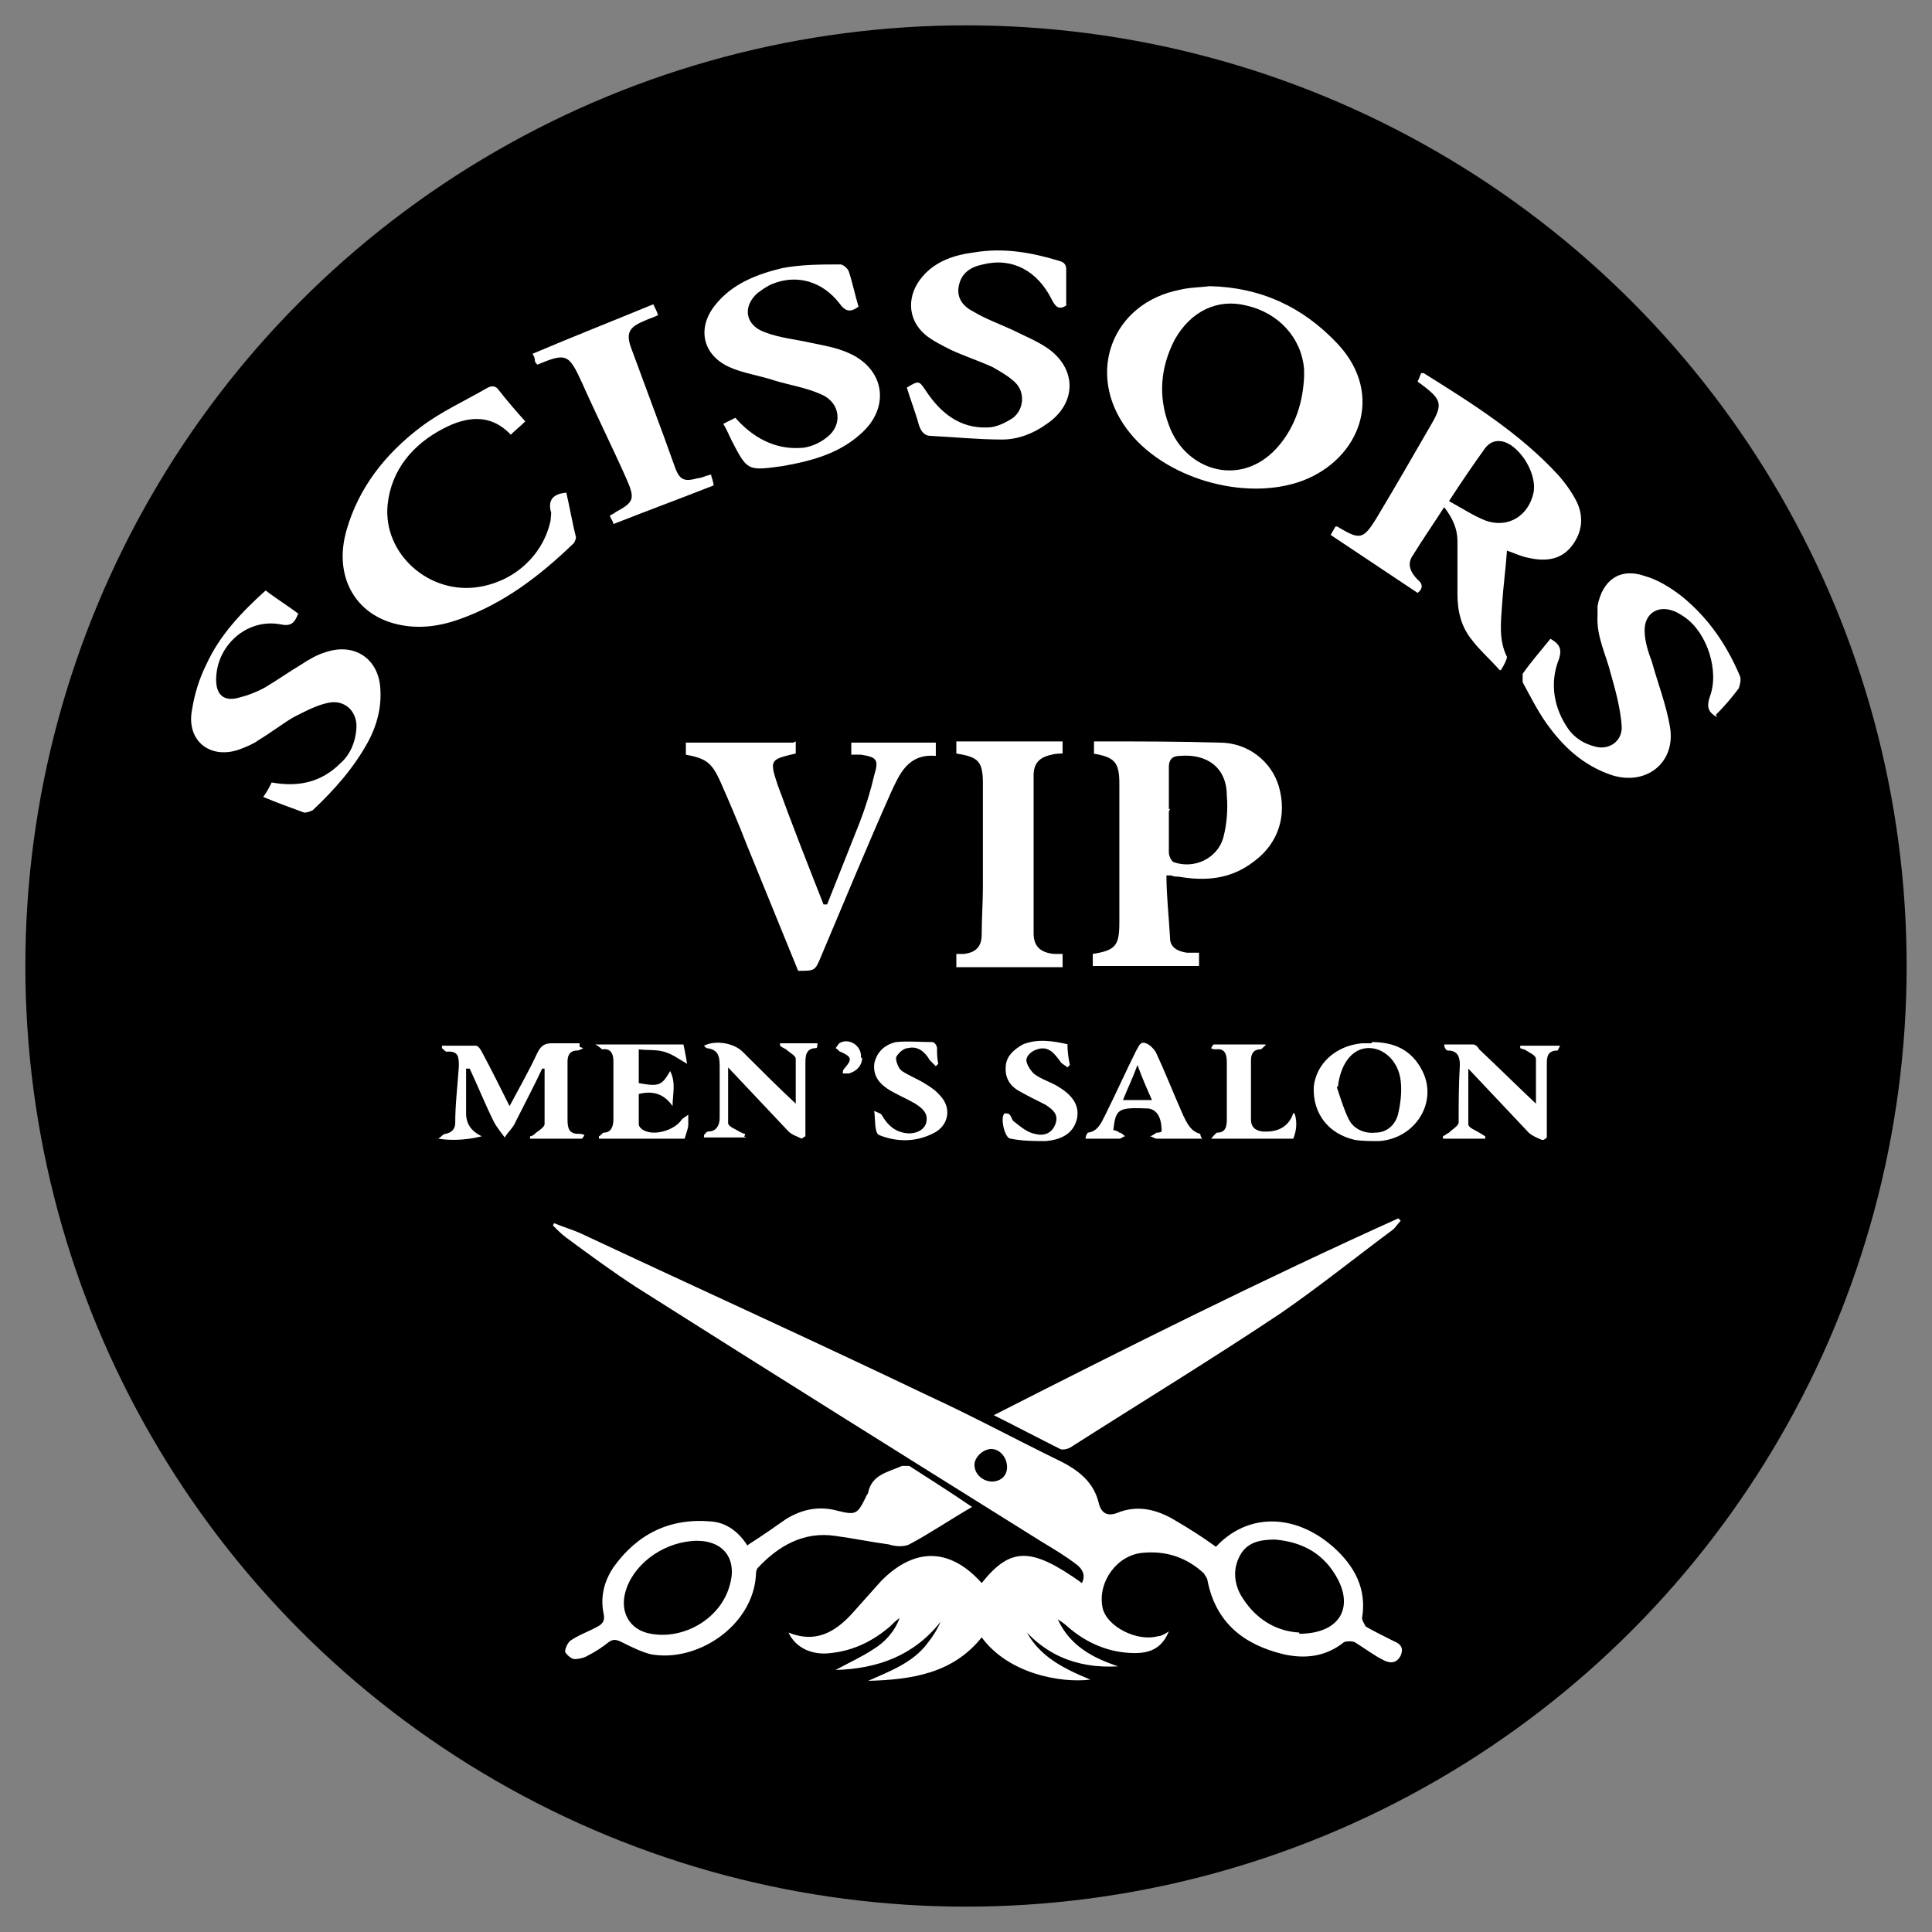 <?xml version="1.0" encoding="UTF-8"?>
<svg id="Layer_1" data-name="Layer 1" xmlns="http://www.w3.org/2000/svg" version="1.1" viewBox="0 0 16 16">
  <rect x="0" y="0" width="16" height="16" fill="#808080" stroke="none"/>
  <defs>
    <style>
      .cls-1 {
        fill: #000;
      }

      .cls-1, .cls-2 {
        stroke-width: 0px;
      }

      .cls-2 {
        fill: #fff;
      }
    </style>
  </defs>
  <circle class="cls-1" cx="8" cy="8" r="7.79"/>
  <g>
    <path class="cls-2" d="M8.46,13.42c.1.28.33.39.57.49-.25.03-.68-.05-.9-.35-.24.3-.58.35-.94.36.18-.08.37-.15.49-.31.04-.05.08-.11.11-.18-.22.28-.52.39-.87.4.11-.06.22-.11.31-.17.1-.06.18-.15.22-.26-.03.02-.06.05-.08.07-.14.12-.3.2-.49.22-.15.02-.29-.04-.35-.17.22.09.38,0,.52-.15.08-.09.17-.19.25-.28.28-.28.57-.27.83.02.24-.3.41-.3.83,0,.03-.06.01-.11-.04-.15-.09-.07-.19-.13-.29-.19-1.12-.7-2.24-1.4-3.36-2.11-.2-.13-.39-.27-.58-.41-.04-.03-.07-.06-.11-.1,0,0,0-.01.01-.02.07.03.14.05.21.08.96.45,1.93.89,2.89,1.35.37.17.72.36,1.09.54.16.08.28.18.32.35.02.08.07.11.15.08.17-.07.33-.03.48.06.12.07.23.14.34.22.26-.28.65-.28.97,0,.18.16.28.35.24.59,0,.02.02.05.03.07.07.04.15.08.23.12.05.02.09.05.06.12-.03.06-.08.07-.14.04-.08-.04-.16-.1-.24-.15-.02-.01-.07-.01-.09,0-.15.12-.32.14-.5.1-.33-.08-.56-.26-.63-.61,0-.02-.02-.04-.03-.06-.14-.13-.31-.19-.51-.17-.21.02-.37.24-.33.45.03.16.29.29.46.24.03,0,.06-.02.09-.04-.05.12-.13.18-.28.18-.21,0-.4-.08-.56-.22-.02-.02-.05-.04-.08-.06.1.22.29.32.5.39-.35.02-.63-.1-.84-.38ZM10.76,13.53c.32,0,.45-.2.32-.45-.11-.21-.29-.31-.52-.33-.12,0-.23.02-.29.13-.06.11-.05.22,0,.32.12.21.3.31.49.32ZM8.21,12.27c.08,0,.13-.05.13-.12,0-.08-.06-.15-.13-.15-.07,0-.14.07-.14.13,0,.08.07.14.15.14Z"/>
    <path class="cls-2" d="M12.42,5.55c-.09-.1-.17-.17-.23-.25-.09-.11-.12-.24-.12-.38,0-.15,0-.29,0-.44,0-.1-.04-.19-.11-.28-.09.14-.18.27-.26.4-.05.07-.02.14.04.2.05.04.04.08,0,.11-.24-.16-.48-.32-.72-.48.01-.02.03-.05.04-.07.01,0,.02,0,.03.01.17.1.2.1.31-.08.15-.25.3-.51.45-.77.1-.17.09-.21-.07-.33-.01-.01-.03-.02-.04-.03.01-.02.02-.05.03-.07,0,0,.02,0,.02,0,.4.25.8.5,1.12.85.06.07.11.14.15.22.06.13.04.26-.05.37-.09.11-.22.12-.35.09-.06-.01-.12-.04-.18-.06-.01.15-.03.29-.04.44-.01.15-.03.3.04.44,0,.02-.02.06-.05.11ZM12,4.15c.11.06.2.12.3.16.19.07.36-.04.4-.23.03-.15-.1-.37-.24-.42-.07-.02-.12,0-.16.05-.1.14-.19.27-.3.44Z"/>
    <path class="cls-2" d="M10.02,2.37c.42.01.77.17,1.06.48.39.42.18.95-.29,1.13-.48.18-1.16-.02-1.46-.43-.34-.46-.12-1.04.44-1.15.08-.02.17-.02.25-.03ZM10.8,3.13s0-.05,0-.07c-.02-.26-.21-.47-.48-.53-.24-.06-.46.05-.59.28-.12.23-.14.47-.05.71.14.39.62.53.92.16.13-.16.19-.35.2-.56Z"/>
    <path class="cls-2" d="M9.06,6.24v-.1s.02,0,.03,0c.34,0,.67,0,1.01.01.24,0,.43.16.49.36.07.24,0,.47-.2.62-.19.15-.4.17-.63.13-.02,0-.04,0-.06-.01,0,0-.01,0-.04,0,0,.17.02.34.03.52,0,.08.07.11.14.12.03,0,.06,0,.1,0v.11h-.88v-.1c.19-.03.22-.07.22-.26,0-.37,0-.75,0-1.12,0,0,0-.02,0-.03,0-.18-.04-.22-.22-.25ZM9.69,6.7h-.01c0,.12,0,.24,0,.36,0,.03.02.07.04.08.17.06.36-.03.41-.2.03-.11.04-.24.03-.35,0-.23-.16-.35-.39-.33-.06,0-.09.03-.09.09,0,.12,0,.24,0,.37Z"/>
    <path class="cls-2" d="M8.23,11.72c1.12-.57,2.22-1.12,3.35-1.63,0,0,.01.01.02.02-.02.02-.04.05-.06.07-.31.23-.62.48-.94.7-.57.38-1.16.74-1.74,1.11-.02.01-.06.02-.08.01-.18-.09-.35-.18-.55-.28Z"/>
    <path class="cls-2" d="M6.2,12.79c.11-.07.21-.14.31-.21.13-.08.27-.11.42-.07.16.04.17.03.24-.11,0-.01.02-.03.02-.04.03-.15.17-.17.28-.22.02,0,.04,0,.06,0,.17.11.33.21.52.34-.19.11-.35.22-.52.31-.04.02-.11.02-.17,0-.15-.02-.29-.05-.44-.07-.26-.04-.47.08-.64.26-.02.02-.02.05-.02.07-.03.42-.49.72-.87.65-.08-.02-.16-.06-.24-.1-.04-.02-.07-.03-.11,0-.05.04-.11.08-.17.11-.03.02-.08.03-.11.03-.03,0-.07-.04-.08-.06,0-.03.02-.07.04-.09.07-.05.16-.08.23-.12.04-.02.06-.05.05-.1-.03-.14,0-.27.08-.39.2-.28.47-.41.81-.38.13.01.23.09.3.2ZM5.78,12.76c-.26,0-.51.17-.59.39-.07.19.02.35.2.38.27.05.57-.12.65-.39.07-.22-.04-.38-.27-.38Z"/>
    <path class="cls-2" d="M6.59,6.14v.1c-.21.05-.22.05-.15.26.12.33.25.66.38.99h.03c.09-.23.18-.45.27-.68.05-.13.09-.26.12-.39.04-.13.02-.15-.11-.17-.02,0-.05,0-.08,0v-.1h.7s0,.06,0,.11c-.23-.02-.3.15-.37.3-.2.45-.39.91-.58,1.36-.05.12-.05.12-.19.12-.14-.34-.28-.69-.42-1.03-.07-.18-.15-.37-.23-.55-.07-.15-.12-.18-.28-.21v-.1h.89Z"/>
    <path class="cls-2" d="M4.69,4.08c.03.13.05.25.08.37,0,.01-.01.04-.02.05-.28.27-.58.5-.95.63-.17.06-.34.08-.51.04-.35-.08-.53-.4-.42-.78.1-.35.32-.63.61-.85.17-.13.37-.22.56-.33.04-.02.07-.01.09.02.07.09.14.17.22.26-.04.04-.08.07-.12.11-.17-.18-.37-.15-.56-.05-.25.13-.43.34-.46.63-.04.41.35.75.76.68.3-.05.53-.27.59-.55,0-.03.01-.06,0-.08-.02-.09.02-.14.13-.15Z"/>
    <path class="cls-2" d="M14.22,5.94c-.07-.04-.09-.08-.06-.17.08-.21-.02-.53-.21-.66-.03-.02-.06-.04-.09-.05-.13-.05-.24.02-.24.16,0,.09.03.18.06.26.05.18.12.36.15.54.05.29-.19.49-.48.4-.24-.08-.41-.24-.55-.44-.07-.1-.13-.22-.19-.33,0-.02,0-.05,0-.07.07-.1.15-.19.23-.29.07.04.1.08.07.17-.08.2-.04.41.08.58.05.07.13.12.21.14.12.04.24-.04.23-.17-.01-.14-.05-.29-.09-.43-.04-.16-.12-.31-.11-.48,0-.03,0-.05,0-.08.04-.22.19-.32.39-.25.11.03.22.1.31.17.22.18.37.4.48.66.01.03,0,.07-.01.1-.06.08-.12.15-.19.22Z"/>
    <path class="cls-2" d="M5.99,3.51s.06-.03.1-.05c.14.16.32.26.53.25.08,0,.17-.04.23-.09.13-.1.11-.28-.04-.35-.13-.06-.27-.08-.4-.12-.12-.04-.26-.06-.37-.11-.22-.1-.27-.32-.12-.51.14-.18.35-.26.56-.31.16-.03.32-.03.48-.03.02,0,.06.03.07.06.03.09.05.19.08.29-.07.05-.11.04-.16-.03-.14-.18-.35-.24-.55-.16-.05.02-.09.05-.13.08-.12.11-.1.26.06.32.13.05.26.06.39.09.1.02.21.04.3.08.31.13.36.46.1.68-.18.16-.41.22-.64.26-.29.04-.29.04-.42-.21-.02-.04-.04-.09-.07-.14Z"/>
    <path class="cls-2" d="M2.47,5.08c-.03.08-.06.11-.15.09-.28-.05-.53.18-.53.46,0,.12.06.18.18.15.08-.02.16-.05.23-.09.1-.06.2-.13.3-.19.06-.04.13-.08.2-.1.24-.08.44.06.45.31.01.15-.03.3-.1.43-.12.22-.28.4-.46.57-.02.01-.05.02-.07.02-.11-.04-.22-.08-.34-.13.03-.04.05-.08.07-.12.22.04.41,0,.57-.16.08-.07.12-.17.13-.27.02-.15-.09-.26-.23-.23-.1.02-.19.07-.29.12-.1.06-.19.13-.29.19-.04.03-.09.05-.14.07-.25.1-.46-.06-.41-.32.02-.13.06-.26.12-.38.11-.24.29-.43.49-.61.09.07.19.13.28.2Z"/>
    <path class="cls-2" d="M8.83,2.53c-.06.04-.09.01-.12-.05-.12-.24-.33-.35-.57-.29-.1.02-.18.07-.2.18-.02.1.04.17.12.21.1.06.21.1.32.15.1.05.2.09.29.15.25.17.25.46,0,.63-.11.08-.24.13-.37.13-.2,0-.39-.02-.59-.03-.05,0-.08-.03-.1-.09-.03-.11-.07-.21-.1-.31.1-.06.1-.06.16.03.12.18.28.31.51.3.07,0,.15-.04.21-.08.09-.07.1-.21.02-.29-.05-.05-.12-.09-.19-.13-.11-.05-.23-.09-.34-.14-.08-.04-.16-.08-.22-.13-.15-.13-.15-.33-.02-.48.11-.13.27-.18.43-.2.24-.04.47,0,.7.07.04.01.06.03.06.07,0,.1,0,.19,0,.29Z"/>
    <path class="cls-2" d="M8.8,7.9s0,.02,0,.04c0,.02,0,.04,0,.07h-.88v-.11s.04,0,.06,0c.1-.01.15-.06.15-.16,0-.13.01-.27.01-.4,0-.28,0-.57,0-.85,0-.19-.04-.22-.22-.25v-.1h.88v.1s-.06,0-.09.01c-.1.02-.15.07-.15.17,0,.44,0,.87,0,1.31,0,.11.06.16.17.17.02,0,.04,0,.06,0Z"/>
    <path class="cls-2" d="M5.89,3.94s.02.06.02.08c-.28.11-.55.21-.83.32,0-.02-.02-.04-.03-.07.02-.01.04-.02.05-.03.15-.08.16-.11.09-.27-.12-.27-.25-.53-.37-.8-.11-.24-.13-.25-.37-.15,0,0-.02-.02-.02-.03,0-.01,0-.03-.02-.06.33-.14.66-.27,1-.41.02.04.03.06.04.09-.04.02-.08.03-.12.05-.12.05-.15.1-.1.23.09.24.18.49.27.73.03.08.06.17.09.25.04.11.08.12.19.09.03,0,.06-.02.11-.03Z"/>
    <path class="cls-2" d="M4.83,8.68s-.03.02-.05.02c-.06,0-.08.04-.08.09,0,.16,0,.32,0,.48,0,.07.01.12.09.12.02,0,.03,0,.05.01,0,0-.01.02-.02.03h-.43s0-.01,0-.02c.02,0,.04-.02.05-.03.03-.02.07-.05.07-.07,0-.15,0-.31,0-.46,0,0-.02,0-.02,0-.07.15-.15.3-.22.44-.02.05-.06.08-.09.13-.03-.04-.07-.09-.09-.13-.07-.14-.13-.29-.2-.44,0,0-.02,0-.03,0,0,.12,0,.25,0,.37q0,.13.13.19s-.17.05-.36.02c.03-.02.04-.04.06-.04.05-.01.08-.04.08-.09,0-.16.02-.31.03-.47,0-.07,0-.13-.1-.12-.01,0-.03-.02-.04-.03,0,0,0-.01,0-.02.09,0,.19,0,.28,0,.02,0,.04.03.05.05.08.15.15.29.23.45.08-.15.16-.29.23-.44.03-.06.06-.08.12-.08.08,0,.15,0,.23,0,0,0,0,.02,0,.03Z"/>
    <path class="cls-2" d="M11.36,8.63c.18,0,.33.06.42.24.13.26-.06.56-.36.58-.07,0-.14,0-.2-.01-.22-.05-.35-.22-.34-.44.02-.19.18-.34.4-.36.02,0,.05,0,.08,0ZM11.07,9c.03.09.06.19.1.27.04.08.13.12.22.11.1,0,.17-.07.19-.16.02-.09.03-.18.02-.27-.02-.17-.15-.28-.28-.27-.13.01-.22.14-.24.32Z"/>
    <path class="cls-2" d="M12.77,9.44s-.08-.03-.11-.06c-.16-.17-.33-.35-.5-.53,0,.16,0,.31,0,.46,0,.03.06.05.09.07.02.01.03.02.05.03,0,0,0,.01,0,.02h-.35s0-.01,0-.02c.02-.01.03-.02.05-.03.03-.03.07-.05.08-.08,0-.16,0-.32.01-.48,0-.07-.02-.12-.1-.12-.01,0-.03-.02-.03-.05.08,0,.16,0,.24,0,.02,0,.04.02.05.04.16.15.31.3.47.45,0-.11,0-.24,0-.37,0-.03-.05-.05-.08-.07-.01-.01-.03-.01-.05-.02,0,0,0-.01,0-.02h.33s-.02.04-.02.04c-.09,0-.09.06-.09.12,0,.2,0,.4,0,.6,0,0-.02.02-.03.02Z"/>
    <path class="cls-2" d="M6.18,9.42h-.35s0-.01,0-.02c.01-.01.02-.03.04-.03.06,0,.09-.05.09-.11,0-.14,0-.29,0-.43,0-.08-.01-.14-.11-.15,0,0-.01-.01-.02-.02.1-.05.25-.02.32.05.14.14.29.29.44.43,0-.12,0-.25,0-.37,0-.03-.05-.05-.08-.08-.02-.01-.04-.02-.05-.03,0,0,0-.01,0-.02h.31s0,.04-.01.04c-.09,0-.09.07-.09.13,0,.2,0,.4,0,.6,0,0-.02.01-.03.02-.04-.02-.08-.03-.11-.06-.16-.17-.33-.35-.5-.53,0,.16,0,.31,0,.46,0,.03.06.05.09.07.02.01.04.02.05.02,0,0,0,.02-.01.02Z"/>
    <path class="cls-2" d="M5.66,8.65s.02.09.03.16c-.07-.04-.12-.08-.19-.1-.07-.02-.14-.01-.21-.02v.28c.17.03.19.02.26-.1.05.1.02.19.02.29-.07-.1-.16-.13-.28-.1,0,.08,0,.16,0,.25,0,.02.02.04.04.05.09.05.25,0,.31-.08.01-.02.04-.03.06-.05,0,.03,0,.05,0,.08,0,.04-.02.08-.03.12h-.71s0-.01,0-.02c.01,0,.03-.03.04-.03.06,0,.08-.05.08-.11,0-.16,0-.32,0-.48,0-.06-.02-.11-.09-.1-.01,0-.02-.02-.06-.04h.72Z"/>
    <path class="cls-2" d="M9.95,9.43c-.13,0-.25,0-.37,0-.02,0-.04-.02-.06-.02.02,0,.04-.02.06-.03.01,0,.03,0,.04-.01,0-.12-.04-.18-.11-.19-.25-.01-.27,0-.29.18.02,0,.04.01.05.02.02,0,.03.02.05.03-.02,0-.03.02-.05.02-.09,0-.18,0-.28,0,0-.02.01-.04.02-.05.08-.01.11-.08.14-.14.09-.18.17-.36.26-.54.02-.03.03-.08.08-.06.03.01.06.04.08.07.08.17.15.35.23.53.03.06.06.13.14.15,0,0,0,.02.02.05ZM9.54,9.11c-.04-.09-.08-.18-.12-.29-.04.11-.08.19-.12.29h.23Z"/>
    <path class="cls-2" d="M8.84,8.65c0,.06.01.12.02.17,0,0-.01.01-.02.02-.02-.02-.05-.03-.06-.05-.05-.07-.1-.13-.19-.1-.04.01-.09.05-.09.09,0,.03.03.08.06.11.05.04.11.06.17.09.15.08.21.17.19.28-.03.14-.15.18-.26.19-.09,0-.19,0-.29-.02-.05,0-.09-.18-.05-.21,0,0,.04,0,.04.01.02.02.02.05.04.06.05.04.11.09.17.1.07.02.14,0,.17-.08.03-.08-.02-.12-.08-.16-.08-.04-.16-.08-.23-.12-.08-.05-.11-.12-.1-.21.01-.08.07-.13.14-.17.12-.05.25-.03.38,0Z"/>
    <path class="cls-2" d="M7.76,8.84s-.04-.04-.06-.06c-.04-.07-.1-.12-.18-.1-.04,0-.09.05-.1.08,0,.03.02.09.05.11.06.04.14.07.2.11.05.03.09.06.13.11.08.1.05.23-.06.29-.15.08-.31.08-.46.02-.04-.02-.03-.13-.04-.2.02.01.05.02.06.03.04.07.09.13.18.15.08.02.17-.01.19-.08.02-.08-.03-.12-.09-.16-.07-.04-.14-.07-.21-.11-.08-.05-.14-.11-.13-.22.02-.1.09-.16.18-.18.1-.01.2,0,.3,0,.02,0,.04.03.04.05,0,.04,0,.08.01.13,0,0-.01.01-.02.02Z"/>
    <path class="cls-2" d="M10.72,9.22s.04.09-.01.21h-.68s.04-.05.05-.05c.07,0,.08-.05.08-.11,0-.16,0-.31,0-.47,0-.06-.01-.12-.09-.11-.01,0-.03,0-.04-.01,0,0,.01-.02.02-.03h.43s0,0,0,.01c-.01,0-.03.03-.04.03-.06,0-.08.04-.08.09,0,.16,0,.33,0,.49,0,.06.03.09.09.1.12.01.22-.03.26-.15Z"/>
    <path class="cls-2" d="M7.14,8.76c0,.06-.04.11-.11.13-.02,0-.03,0-.05,0,0-.02,0-.03.02-.05.06-.07.05-.09-.04-.13-.01,0-.02-.02-.04-.03.01-.01.02-.03.03-.04.08-.05.19.02.18.12Z"/>
  </g>
</svg>